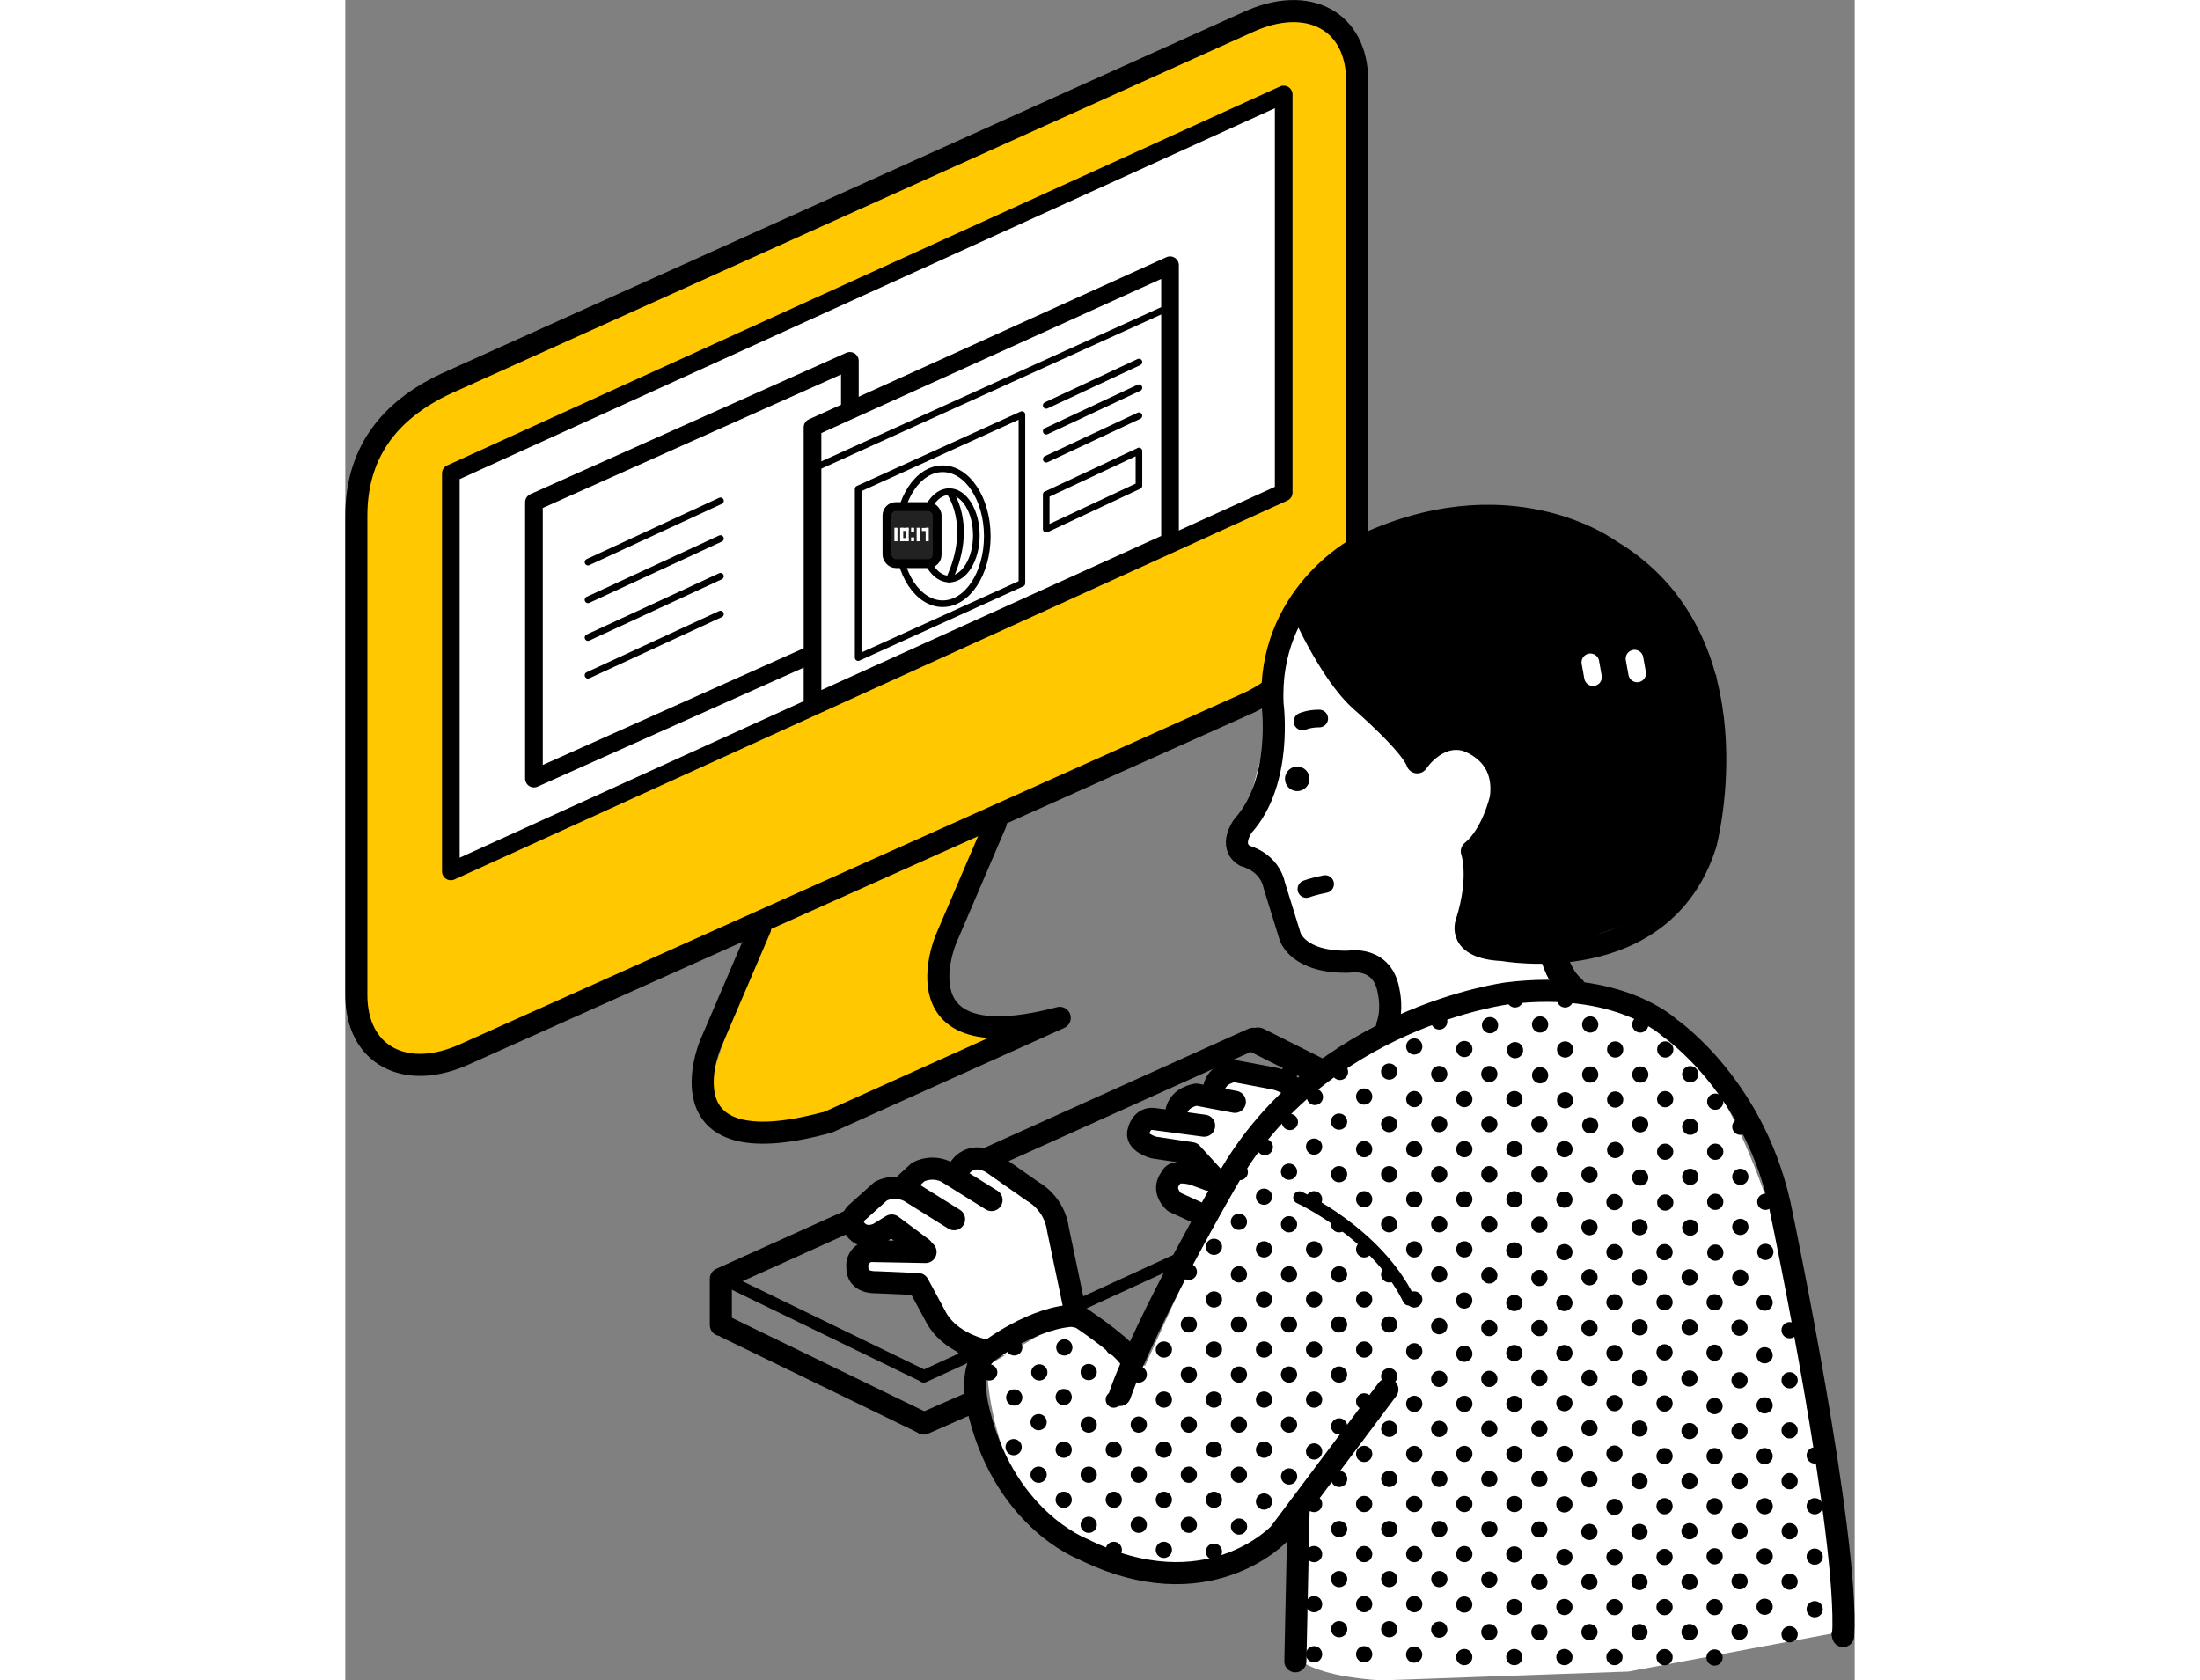 <?xml version="1.0" encoding="UTF-8"?><svg id="_レイヤー_2" xmlns="http://www.w3.org/2000/svg" width="364" height="278" viewBox="0 0 170.9 190.24"><rect x="0" y="0" width="170.9" height="190.24" fill="#808080" stroke="none"/><g id="_レイヤー_1-2"><polyline points="102.77 117.61 42.52 144.79 42.52 150.01" fill="none" stroke="#000" stroke-linecap="round" stroke-linejoin="round" stroke-width="2.5"/><path d="M99,136.17s-7.53.94-5.53-2.82l.59-2.82-4.12-.94.47-2.94,4,.47,1.95-3.18,2.4.71,1.87-3.38,8.37,2.55-10,12.36Z" fill="#fff" stroke-width="0"/><polygon points="82.64 148.11 79.94 137.64 72.23 131.16 65.76 133.58 62.93 134.52 59.4 136.17 57.76 139.11 59.58 141.05 58.17 142.64 59.64 145.29 64.86 145.38 67.7 150.7 74.64 153.47 82.64 148.11" fill="#fff" stroke-width="0"/><path d="M47.15,105.22l-5.96,17.57s-.16,6.12,11.3,5.33l25.26-11.3s-13.18,2.67-9.41-7.37l3.92-15.06-25.11,10.83Z" fill="#ffc800" stroke-width="0"/><path d="M102.15,79.63L13.67,119.29c-6.83,3.18-12.42.2-12.42-6.63v-54.26c0-6.83,3.39-11.82,10.23-15L102.15,2.53c6.83-3.18,12.42-.2,12.42,6.63v52.27c0,6.83-5.59,15.02-12.42,18.21Z" fill="#ffc800" stroke="#000" stroke-linecap="round" stroke-linejoin="round" stroke-width="2.5"/><path d="M108.08,68.53l-3.88,15.25-3.36,12.72,4.96,3.69,1.6,6.47s.53,4.78,6.33,1.9c0,0,5.6.13,4.22,6.26l.2,1.97,17.14-1.13,2.99-7.75-10.48-1.17.18-5.11.32-5.72,2.16-8.2-4.89-3.99-4.2,2.59s-11.98-10.73-13.29-17.78Z" fill="#fff" stroke-width="0"/><line x1="94.59" y1="142.46" x2="65.49" y2="155.83" fill="none" stroke="#000" stroke-linecap="round" stroke-linejoin="round" stroke-width="1.4"/><path d="M170.28,184.57s-5.67-78-32.67-71.82c0,0-26.83.47-39.54,25.42l-7.53,16.48-8-5.84-9.89,5.84s.18,23.01,20.71,23.54l14.37-4.24-.72,9.89s-3.85,5.47,10.27,6.41l28-1,25-4.67Z" fill="#fff" stroke-width="0"/><line x1="65.11" y1="155.61" x2="43.14" y2="144.94" fill="none" stroke="#000" stroke-linecap="round" stroke-linejoin="round" stroke-width="1.4"/><line x1="71.11" y1="158.7" x2="65.49" y2="161.17" fill="none" stroke="#000" stroke-linecap="round" stroke-linejoin="round" stroke-width="2.5"/><line x1="43.14" y1="150.28" x2="65.11" y2="160.95" fill="none" stroke="#000" stroke-linecap="round" stroke-linejoin="round" stroke-width="2.5"/><line x1="110.19" y1="121.28" x2="103.33" y2="117.83" fill="none" stroke="#000" stroke-linecap="round" stroke-linejoin="round" stroke-width="3"/><path d="M108.03,135.58s8.71,4,12.39,11.53" fill="none" stroke="#000" stroke-linecap="round" stroke-linejoin="round" stroke-width="1.4"/><path d="M117.99,157.31l-12.24,16.32s-8.16,8.79-22.28,1.73c0,0-9.15-3.45-11.92-16.32,0,0-1.02-4.33,1.22-5.98,0,0,5.26-4.12,10.12-4.12,0,0,4.59,3,5.77,4.61" fill="none" stroke="#000" stroke-linecap="round" stroke-linejoin="round" stroke-width="2.5"/><line x1="107.94" y1="170.78" x2="107.57" y2="188.09" fill="none" stroke="#000" stroke-linecap="round" stroke-linejoin="round" stroke-width="2.5"/><path d="M135.95,103.8s.4,5.98,2.99,8.1" fill="none" stroke="#000" stroke-linecap="round" stroke-linejoin="round" stroke-width="3"/><path d="M87.7,157.94c3.06-8.71,12.19-24.39,12.19-24.39,10.42-18.4,31.72-21.09,31.72-21.09,12.65-1.56,18.34,3.92,18.34,3.92,0,0,9.98,6.77,12.71,21.22,0,0,7.6,36.3,6.93,47.63" fill="none" stroke="#000" stroke-linecap="round" stroke-linejoin="round" stroke-width="2.5"/><polygon points="108.42 67 120.01 59.8 132.67 59.26 144.65 63.24 155.23 76.49 155.23 91.99 149.86 103.01 138.01 107.1 127.25 106.29 128.54 96.29 131.48 88.91 127.55 83.52 121.18 84.66 109.6 71.77 108.42 67" fill="#000" stroke-width="0"/><path d="M108.2,68.72s3.17,7.39,6.78,10.61c0,0,5.66,4.89,6.39,6.98,0,0,2.12-3.27,5.33-2.55,0,0,4.86,1.22,4.13,6.61,0,0-.93,4.13-3.28,6.02,0,0,1.04,2.89-.61,8.07,0,0-1.13,2.88,4.13,3.1,0,0,18.07,3.34,22.95-11.97,0,0,6.18-23.22-10.85-33.31,0,0-11.57-8.63-28.67-.17,0,0-10.13,5.43-9.51,17.64,0,0,1.18,8.71-3.33,13.73,0,0-1.72,2.27.2,3.42,0,0,2.76.62,3.34,3.4l1.77,5.71s.85,3.01,6.67,2.87c0,0,3.9-.73,4.52,3.51,0,0,.45,1.95-.2,3.74" fill="none" stroke="#000" stroke-linecap="round" stroke-linejoin="round" stroke-width="2.5"/><path d="M108.38,81.68s.75-.34,1.89-.33" fill="none" stroke="#000" stroke-linecap="round" stroke-linejoin="round" stroke-width="2"/><circle cx="107.78" cy="88.18" r="1.39" fill="#000" stroke-width="0"/><path d="M73.65,93.17l-5.65,13.18s-5.82,13.84,12.89,8.89l-26.17,11.79" fill="none" stroke="#000" stroke-linecap="round" stroke-linejoin="round" stroke-width="2.5"/><path d="M46.97,105.1l-5.65,13.18s-5.82,13.84,12.89,8.89" fill="none" stroke="#000" stroke-linecap="round" stroke-linejoin="round" stroke-width="2.5"/><path d="M72.55,152.91s-4.18-.72-5.78-4l-1.91-3.53-4.81-.21s-2.15.13-2.07-1.72c0,0-.24-1.25,1.31-1.82l6.41.12" fill="none" stroke="#000" stroke-linecap="round" stroke-linejoin="round" stroke-width="2.5"/><path d="M68.93,138.04l-5-3.12s-1.47-.94-3.3-.06l-2.82,2.53s-.76.65-.06,1.77c0,0,.82,1.3,2.59.53l1.53-.94,3.47,2.59" fill="none" stroke="#000" stroke-linecap="round" stroke-linejoin="round" stroke-width="2.5"/><path d="M73.17,135.87l-5-3.12s-1.47-.94-3.3-.06l-1.41,1.3" fill="none" stroke="#000" stroke-linecap="round" stroke-linejoin="round" stroke-width="2.5"/><path d="M69.58,132.22s1.18-1.94,3.59-.59l4.71,3.3s2.41,1.24,2.82,4.3l2.06,9.83" fill="none" stroke="#000" stroke-linecap="round" stroke-linejoin="round" stroke-width="2.5"/><path d="M97.24,137.64l-3.35-1.53s-1.59-1.29-.41-2.77c0,0,.18-1,2.53-.41l1.77.65" fill="none" stroke="#000" stroke-linecap="round" stroke-linejoin="round" stroke-width="2.5"/><path d="M98.3,133.28l-2.47-2.71-4.3-.65s-2.18-.59-1.71-1.88c0,0,.35-1.53,1.71-1.35l5.71.76" fill="none" stroke="#000" stroke-linecap="round" stroke-linejoin="round" stroke-width="2.5"/><path d="M100.72,124.75l-4.35-.82s-2,.24-2.29,2" fill="none" stroke="#000" stroke-linecap="round" stroke-linejoin="round" stroke-width="2.5"/><path d="M107.65,123.69c-.65-1.29-2.66-1.61-2.66-1.61l-4.35-.82s-2,.24-2.29,2" fill="none" stroke="#000" stroke-linecap="round" stroke-linejoin="round" stroke-width="2.5"/><polygon points="106.25 55.76 11.95 98.66 11.95 53.6 106.25 10.7 106.25 55.76" fill="#fff" stroke="#000" stroke-linecap="round" stroke-linejoin="round" stroke-width="2"/><polygon points="57.13 72.15 21.36 88.15 21.36 56.86 57.13 40.86 57.13 72.15" fill="#fff" stroke="#000" stroke-linecap="round" stroke-linejoin="round" stroke-width="2"/><polygon points="93.38 61.32 52.9 79.68 52.9 48.39 93.38 30.03 93.38 61.32" fill="#fff" stroke="#000" stroke-linecap="round" stroke-linejoin="round" stroke-width="2"/><line x1="52.9" y1="53.1" x2="93.38" y2="34.74" fill="#fff" stroke="#000" stroke-linecap="round" stroke-linejoin="round" stroke-width=".75"/><polygon points="76.61 66.04 58.07 74.45 58.07 55.36 76.61 46.94 76.61 66.04" fill="#fff" stroke="#000" stroke-linecap="round" stroke-linejoin="round" stroke-width=".75"/><line x1="27.48" y1="63.64" x2="42.48" y2="56.7" fill="#fff" stroke="#000" stroke-linecap="round" stroke-linejoin="round" stroke-width=".75"/><line x1="27.48" y1="67.91" x2="42.48" y2="60.97" fill="#fff" stroke="#000" stroke-linecap="round" stroke-linejoin="round" stroke-width=".75"/><line x1="27.48" y1="72.18" x2="42.48" y2="65.24" fill="#fff" stroke="#000" stroke-linecap="round" stroke-linejoin="round" stroke-width=".75"/><line x1="27.48" y1="76.45" x2="42.48" y2="69.52" fill="#fff" stroke="#000" stroke-linecap="round" stroke-linejoin="round" stroke-width=".75"/><line x1="145.97" y1="74.57" x2="146.27" y2="76.24" fill="none" stroke="#fff" stroke-linecap="round" stroke-linejoin="round" stroke-width="2"/><line x1="140.97" y1="74.99" x2="141.27" y2="76.66" fill="none" stroke="#fff" stroke-linecap="round" stroke-linejoin="round" stroke-width="2"/><path d="M108.82,100.65s.81-.31,2.12-.56" fill="none" stroke="#000" stroke-linecap="round" stroke-linejoin="round" stroke-width="2"/><ellipse cx="67.64" cy="60.71" rx="5.05" ry="7.64" fill="#fff" stroke="#000" stroke-linecap="round" stroke-linejoin="round" stroke-width=".75"/><ellipse cx="68.38" cy="60.61" rx="3.07" ry="4.95" fill="#fff" stroke="#000" stroke-linecap="round" stroke-linejoin="round" stroke-width=".75"/><rect x="61.33" y="57.35" width="5.68" height="6.46" rx="1" ry="1" fill="#222" stroke="#000" stroke-linecap="round" stroke-linejoin="round"/><path d="M68.38,55.66s2.88,3.7,0,9.91" fill="none" stroke="#000" stroke-linecap="round" stroke-linejoin="round" stroke-width=".75"/><rect x="62.17" y="59.75" width=".35" height="1.53" fill="#fff" stroke-width="0"/><rect x="62.82" y="59.75" width=".35" height="1.53" fill="#fff" stroke-width="0"/><rect x="63.44" y="59.75" width=".35" height="1.53" fill="#fff" stroke-width="0"/><rect x="64.69" y="59.75" width=".35" height="1.53" fill="#fff" stroke-width="0"/><rect x="65.71" y="59.75" width=".35" height="1.53" fill="#fff" stroke-width="0"/><rect x="64.06" y="59.75" width=".35" height=".43" fill="#fff" stroke-width="0"/><rect x="64.06" y="60.84" width=".35" height=".43" fill="#fff" stroke-width="0"/><rect x="63.21" y="59.55" width=".35" height=".78" transform="translate(3.44 123.32) rotate(-90)" fill="#fff" stroke-width="0"/><rect x="65.28" y="59.77" width=".71" height=".35" fill="#fff" stroke-width="0"/><rect x="63.21" y="60.71" width=".35" height=".78" transform="translate(2.28 124.48) rotate(-90)" fill="#fff" stroke-width="0"/><line x1="79.36" y1="45.9" x2="89.86" y2="40.99" fill="#fff" stroke="#000" stroke-linecap="round" stroke-linejoin="round" stroke-width=".75"/><line x1="79.36" y1="48.82" x2="89.86" y2="43.9" fill="#fff" stroke="#000" stroke-linecap="round" stroke-linejoin="round" stroke-width=".75"/><line x1="79.36" y1="51.99" x2="89.86" y2="47.07" fill="#fff" stroke="#000" stroke-linecap="round" stroke-linejoin="round" stroke-width=".75"/><path d="M89.86,51.07l-10.5,4.92c0-.33,0,3.92,0,3.92l10.5-4.92s0-4.17,0-3.92Z" fill="#fff" stroke="#000" stroke-linecap="round" stroke-linejoin="round" stroke-width=".75"/><circle cx="115.36" cy="124.15" r=".92" fill="#000" stroke-width="0"/><circle cx="118.19" cy="127.27" r=".92" fill="#000" stroke-width="0"/><circle cx="121.03" cy="130.11" r=".92" fill="#000" stroke-width="0"/><circle cx="123.86" cy="132.94" r=".92" fill="#000" stroke-width="0"/><circle cx="126.7" cy="135.78" r=".92" fill="#000" stroke-width="0"/><circle cx="129.53" cy="138.61" r=".92" fill="#000" stroke-width="0"/><circle cx="112.52" cy="126.99" r=".92" fill="#000" stroke-width="0"/><circle cx="115.36" cy="130.11" r=".92" fill="#000" stroke-width="0"/><circle cx="118.19" cy="132.94" r=".92" fill="#000" stroke-width="0"/><circle cx="121.03" cy="135.78" r=".92" fill="#000" stroke-width="0"/><circle cx="123.86" cy="138.61" r=".92" fill="#000" stroke-width="0"/><circle cx="126.7" cy="141.45" r=".92" fill="#000" stroke-width="0"/><circle cx="109.69" cy="129.82" r=".92" fill="#000" stroke-width="0"/><circle cx="112.52" cy="132.94" r=".92" fill="#000" stroke-width="0"/><circle cx="115.36" cy="135.78" r=".92" fill="#000" stroke-width="0"/><circle cx="118.19" cy="138.61" r=".92" fill="#000" stroke-width="0"/><circle cx="121.03" cy="141.45" r=".92" fill="#000" stroke-width="0"/><circle cx="123.86" cy="144.28" r=".92" fill="#000" stroke-width="0"/><circle cx="101.28" cy="121.36" r=".92" fill="#000" stroke-width="0"/><circle cx="106.95" cy="127.03" r=".92" fill="#000" stroke-width="0"/><circle cx="98.44" cy="124.2" r=".92" fill="#000" stroke-width="0"/><circle cx="104.11" cy="129.87" r=".92" fill="#000" stroke-width="0"/><circle cx="95.61" cy="127.03" r=".92" fill="#000" stroke-width="0"/><circle cx="101.28" cy="132.7" r=".92" fill="#000" stroke-width="0"/><circle cx="104.11" cy="118.53" r=".92" fill="#000" stroke-width="0"/><circle cx="106.95" cy="121.36" r=".92" fill="#000" stroke-width="0"/><circle cx="109.78" cy="124.2" r=".92" fill="#000" stroke-width="0"/><circle cx="112.62" cy="121.36" r=".92" fill="#000" stroke-width="0"/><circle cx="106.85" cy="132.66" r=".92" fill="#000" stroke-width="0"/><circle cx="109.69" cy="135.78" r=".92" fill="#000" stroke-width="0"/><circle cx="112.52" cy="138.61" r=".92" fill="#000" stroke-width="0"/><circle cx="115.36" cy="141.45" r=".92" fill="#000" stroke-width="0"/><circle cx="118.19" cy="144.28" r=".92" fill="#000" stroke-width="0"/><circle cx="121.03" cy="147.12" r=".92" fill="#000" stroke-width="0"/><circle cx="104.02" cy="135.49" r=".92" fill="#000" stroke-width="0"/><circle cx="106.85" cy="138.61" r=".92" fill="#000" stroke-width="0"/><circle cx="109.69" cy="141.45" r=".92" fill="#000" stroke-width="0"/><circle cx="112.52" cy="144.28" r=".92" fill="#000" stroke-width="0"/><circle cx="115.36" cy="147.12" r=".92" fill="#000" stroke-width="0"/><circle cx="118.19" cy="149.95" r=".92" fill="#000" stroke-width="0"/><circle cx="101.18" cy="138.33" r=".92" fill="#000" stroke-width="0"/><circle cx="104.02" cy="141.45" r=".92" fill="#000" stroke-width="0"/><circle cx="106.85" cy="144.28" r=".92" fill="#000" stroke-width="0"/><circle cx="109.69" cy="147.12" r=".92" fill="#000" stroke-width="0"/><circle cx="112.52" cy="149.95" r=".92" fill="#000" stroke-width="0"/><circle cx="115.36" cy="152.79" r=".92" fill="#000" stroke-width="0"/><circle cx="98.35" cy="141.16" r=".92" fill="#000" stroke-width="0"/><circle cx="101.18" cy="144.28" r=".92" fill="#000" stroke-width="0"/><circle cx="104.02" cy="147.12" r=".92" fill="#000" stroke-width="0"/><circle cx="106.85" cy="149.95" r=".92" fill="#000" stroke-width="0"/><circle cx="109.69" cy="152.79" r=".92" fill="#000" stroke-width="0"/><circle cx="112.52" cy="155.62" r=".92" fill="#000" stroke-width="0"/><circle cx="95.51" cy="144" r=".92" fill="#000" stroke-width="0"/><circle cx="98.35" cy="147.12" r=".92" fill="#000" stroke-width="0"/><circle cx="101.18" cy="149.95" r=".92" fill="#000" stroke-width="0"/><circle cx="104.02" cy="152.79" r=".92" fill="#000" stroke-width="0"/><circle cx="106.85" cy="155.62" r=".92" fill="#000" stroke-width="0"/><circle cx="109.69" cy="158.46" r=".92" fill="#000" stroke-width="0"/><circle cx="92.68" cy="146.83" r=".92" fill="#000" stroke-width="0"/><circle cx="95.51" cy="149.95" r=".92" fill="#000" stroke-width="0"/><circle cx="98.35" cy="152.79" r=".92" fill="#000" stroke-width="0"/><circle cx="101.18" cy="155.62" r=".92" fill="#000" stroke-width="0"/><circle cx="104.02" cy="158.46" r=".92" fill="#000" stroke-width="0"/><circle cx="106.85" cy="161.29" r=".92" fill="#000" stroke-width="0"/><circle cx="92.68" cy="152.79" r=".92" fill="#000" stroke-width="0"/><circle cx="95.51" cy="155.62" r=".92" fill="#000" stroke-width="0"/><circle cx="98.35" cy="158.46" r=".92" fill="#000" stroke-width="0"/><circle cx="101.18" cy="161.29" r=".92" fill="#000" stroke-width="0"/><circle cx="104.02" cy="164.13" r=".92" fill="#000" stroke-width="0"/><circle cx="87.01" cy="152.5" r=".92" fill="#000" stroke-width="0"/><circle cx="89.84" cy="155.62" r=".92" fill="#000" stroke-width="0"/><circle cx="92.68" cy="158.46" r=".92" fill="#000" stroke-width="0"/><circle cx="95.51" cy="161.29" r=".92" fill="#000" stroke-width="0"/><circle cx="98.35" cy="164.13" r=".92" fill="#000" stroke-width="0"/><circle cx="101.18" cy="166.96" r=".92" fill="#000" stroke-width="0"/><circle cx="84.17" cy="155.34" r=".92" fill="#000" stroke-width="0"/><circle cx="87.01" cy="158.46" r=".92" fill="#000" stroke-width="0"/><circle cx="89.84" cy="161.29" r=".92" fill="#000" stroke-width="0"/><circle cx="92.68" cy="164.13" r=".92" fill="#000" stroke-width="0"/><circle cx="95.51" cy="166.96" r=".92" fill="#000" stroke-width="0"/><circle cx="98.35" cy="169.8" r=".92" fill="#000" stroke-width="0"/><circle cx="78.58" cy="149.71" r=".92" fill="#000" stroke-width="0"/><circle cx="81.41" cy="152.55" r=".92" fill="#000" stroke-width="0"/><circle cx="64.4" cy="140.92" r=".92" fill="#000" stroke-width="0"/><circle cx="75.74" cy="152.55" r=".92" fill="#000" stroke-width="0"/><circle cx="78.58" cy="155.38" r=".92" fill="#000" stroke-width="0"/><circle cx="67.24" cy="149.71" r=".92" fill="#000" stroke-width="0"/><circle cx="70.07" cy="152.55" r=".92" fill="#000" stroke-width="0"/><circle cx="72.91" cy="155.38" r=".92" fill="#000" stroke-width="0"/><circle cx="75.74" cy="158.22" r=".92" fill="#000" stroke-width="0"/><circle cx="81.34" cy="158.17" r=".92" fill="#000" stroke-width="0"/><circle cx="84.17" cy="161.29" r=".92" fill="#000" stroke-width="0"/><circle cx="87.01" cy="164.13" r=".92" fill="#000" stroke-width="0"/><circle cx="89.84" cy="166.96" r=".92" fill="#000" stroke-width="0"/><circle cx="92.68" cy="169.8" r=".92" fill="#000" stroke-width="0"/><circle cx="95.51" cy="172.63" r=".92" fill="#000" stroke-width="0"/><circle cx="78.5" cy="161.01" r=".92" fill="#000" stroke-width="0"/><circle cx="81.34" cy="164.13" r=".92" fill="#000" stroke-width="0"/><circle cx="84.17" cy="166.96" r=".92" fill="#000" stroke-width="0"/><circle cx="87.01" cy="169.8" r=".92" fill="#000" stroke-width="0"/><circle cx="89.84" cy="172.63" r=".92" fill="#000" stroke-width="0"/><circle cx="92.68" cy="175.47" r=".92" fill="#000" stroke-width="0"/><circle cx="75.67" cy="163.84" r=".92" fill="#000" stroke-width="0"/><circle cx="78.5" cy="166.96" r=".92" fill="#000" stroke-width="0"/><circle cx="81.34" cy="169.8" r=".92" fill="#000" stroke-width="0"/><circle cx="84.17" cy="172.63" r=".92" fill="#000" stroke-width="0"/><circle cx="87.01" cy="175.47" r=".92" fill="#000" stroke-width="0"/><circle cx="118.19" cy="121.32" r=".92" fill="#000" stroke-width="0"/><circle cx="121.03" cy="124.44" r=".92" fill="#000" stroke-width="0"/><circle cx="123.86" cy="127.27" r=".92" fill="#000" stroke-width="0"/><circle cx="126.7" cy="130.11" r=".92" fill="#000" stroke-width="0"/><circle cx="129.53" cy="132.94" r=".92" fill="#000" stroke-width="0"/><circle cx="132.37" cy="135.78" r=".92" fill="#000" stroke-width="0"/><circle cx="121.03" cy="118.48" r=".92" fill="#000" stroke-width="0"/><circle cx="123.86" cy="121.6" r=".92" fill="#000" stroke-width="0"/><circle cx="126.7" cy="124.44" r=".92" fill="#000" stroke-width="0"/><circle cx="129.53" cy="127.27" r=".92" fill="#000" stroke-width="0"/><circle cx="132.37" cy="130.11" r=".92" fill="#000" stroke-width="0"/><circle cx="135.2" cy="132.94" r=".92" fill="#000" stroke-width="0"/><circle cx="123.86" cy="115.65" r=".92" fill="#000" stroke-width="0"/><circle cx="126.7" cy="118.77" r=".92" fill="#000" stroke-width="0"/><circle cx="129.53" cy="121.6" r=".92" fill="#000" stroke-width="0"/><circle cx="132.37" cy="124.44" r=".92" fill="#000" stroke-width="0"/><circle cx="135.2" cy="127.27" r=".92" fill="#000" stroke-width="0"/><circle cx="138.04" cy="130.11" r=".92" fill="#000" stroke-width="0"/><circle cx="135.2" cy="138.65" r=".92" fill="#000" stroke-width="0"/><circle cx="138.03" cy="141.77" r=".92" fill="#000" stroke-width="0"/><circle cx="140.87" cy="144.61" r=".92" fill="#000" stroke-width="0"/><circle cx="143.7" cy="147.44" r=".92" fill="#000" stroke-width="0"/><circle cx="146.54" cy="150.28" r=".92" fill="#000" stroke-width="0"/><circle cx="149.37" cy="153.11" r=".92" fill="#000" stroke-width="0"/><circle cx="138.03" cy="135.82" r=".92" fill="#000" stroke-width="0"/><circle cx="140.87" cy="138.94" r=".92" fill="#000" stroke-width="0"/><circle cx="143.7" cy="141.77" r=".92" fill="#000" stroke-width="0"/><circle cx="146.54" cy="144.61" r=".92" fill="#000" stroke-width="0"/><circle cx="149.37" cy="147.44" r=".92" fill="#000" stroke-width="0"/><circle cx="152.21" cy="150.28" r=".92" fill="#000" stroke-width="0"/><circle cx="140.87" cy="132.98" r=".92" fill="#000" stroke-width="0"/><circle cx="143.7" cy="136.1" r=".92" fill="#000" stroke-width="0"/><circle cx="146.54" cy="138.94" r=".92" fill="#000" stroke-width="0"/><circle cx="149.37" cy="141.77" r=".92" fill="#000" stroke-width="0"/><circle cx="152.21" cy="144.61" r=".92" fill="#000" stroke-width="0"/><circle cx="155.04" cy="147.44" r=".92" fill="#000" stroke-width="0"/><circle cx="126.69" cy="147.24" r=".92" fill="#000" stroke-width="0"/><circle cx="129.53" cy="150.36" r=".92" fill="#000" stroke-width="0"/><circle cx="132.36" cy="153.19" r=".92" fill="#000" stroke-width="0"/><circle cx="135.2" cy="156.03" r=".92" fill="#000" stroke-width="0"/><circle cx="138.03" cy="158.86" r=".92" fill="#000" stroke-width="0"/><circle cx="140.87" cy="161.7" r=".92" fill="#000" stroke-width="0"/><circle cx="129.53" cy="144.4" r=".92" fill="#000" stroke-width="0"/><circle cx="132.36" cy="147.52" r=".92" fill="#000" stroke-width="0"/><circle cx="135.2" cy="150.36" r=".92" fill="#000" stroke-width="0"/><circle cx="138.03" cy="153.19" r=".92" fill="#000" stroke-width="0"/><circle cx="140.87" cy="156.03" r=".92" fill="#000" stroke-width="0"/><circle cx="143.7" cy="158.86" r=".92" fill="#000" stroke-width="0"/><circle cx="132.36" cy="141.57" r=".92" fill="#000" stroke-width="0"/><circle cx="135.2" cy="144.69" r=".92" fill="#000" stroke-width="0"/><circle cx="138.03" cy="147.52" r=".92" fill="#000" stroke-width="0"/><circle cx="140.87" cy="150.36" r=".92" fill="#000" stroke-width="0"/><circle cx="143.7" cy="153.19" r=".92" fill="#000" stroke-width="0"/><circle cx="146.54" cy="156.03" r=".92" fill="#000" stroke-width="0"/><circle cx="146.61" cy="127.29" r=".92" fill="#000" stroke-width="0"/><circle cx="149.44" cy="130.4" r=".92" fill="#000" stroke-width="0"/><circle cx="152.28" cy="133.24" r=".92" fill="#000" stroke-width="0"/><circle cx="155.11" cy="136.07" r=".92" fill="#000" stroke-width="0"/><circle cx="157.95" cy="138.91" r=".92" fill="#000" stroke-width="0"/><circle cx="160.78" cy="141.74" r=".92" fill="#000" stroke-width="0"/><circle cx="149.44" cy="124.45" r=".92" fill="#000" stroke-width="0"/><circle cx="152.28" cy="127.57" r=".92" fill="#000" stroke-width="0"/><circle cx="155.11" cy="130.4" r=".92" fill="#000" stroke-width="0"/><circle cx="157.95" cy="133.24" r=".92" fill="#000" stroke-width="0"/><circle cx="160.78" cy="136.07" r=".92" fill="#000" stroke-width="0"/><circle cx="152.28" cy="121.62" r=".92" fill="#000" stroke-width="0"/><circle cx="155.11" cy="124.73" r=".92" fill="#000" stroke-width="0"/><circle cx="157.95" cy="127.57" r=".92" fill="#000" stroke-width="0"/><circle cx="160.78" cy="130.4" r=".92" fill="#000" stroke-width="0"/><circle cx="143.78" cy="130.2" r=".92" fill="#000" stroke-width="0"/><circle cx="146.61" cy="133.32" r=".92" fill="#000" stroke-width="0"/><circle cx="149.45" cy="136.15" r=".92" fill="#000" stroke-width="0"/><circle cx="152.28" cy="138.99" r=".92" fill="#000" stroke-width="0"/><circle cx="155.12" cy="141.82" r=".92" fill="#000" stroke-width="0"/><circle cx="157.95" cy="144.66" r=".92" fill="#000" stroke-width="0"/><circle cx="132.44" cy="113.15" r=".92" fill="#000" stroke-width="0"/><circle cx="135.28" cy="115.99" r=".92" fill="#000" stroke-width="0"/><circle cx="138.11" cy="118.82" r=".92" fill="#000" stroke-width="0"/><circle cx="140.95" cy="121.66" r=".92" fill="#000" stroke-width="0"/><circle cx="143.78" cy="124.49" r=".92" fill="#000" stroke-width="0"/><circle cx="132.44" cy="107.2" r=".92" fill="#000" stroke-width="0"/><circle cx="138.11" cy="113.15" r=".92" fill="#000" stroke-width="0"/><circle cx="140.95" cy="115.99" r=".92" fill="#000" stroke-width="0"/><circle cx="143.78" cy="118.82" r=".92" fill="#000" stroke-width="0"/><circle cx="146.62" cy="121.66" r=".92" fill="#000" stroke-width="0"/><circle cx="135.28" cy="104.36" r=".92" fill="#000" stroke-width="0"/><circle cx="138.11" cy="107.48" r=".92" fill="#000" stroke-width="0"/><circle cx="143.78" cy="113.15" r=".92" fill="#000" stroke-width="0"/><circle cx="146.62" cy="115.99" r=".92" fill="#000" stroke-width="0"/><circle cx="149.45" cy="118.82" r=".92" fill="#000" stroke-width="0"/><circle cx="129.61" cy="116.07" r=".92" fill="#000" stroke-width="0"/><circle cx="132.44" cy="118.9" r=".92" fill="#000" stroke-width="0"/><circle cx="135.28" cy="121.74" r=".92" fill="#000" stroke-width="0"/><circle cx="138.11" cy="124.57" r=".92" fill="#000" stroke-width="0"/><circle cx="140.95" cy="127.41" r=".92" fill="#000" stroke-width="0"/><circle cx="118.19" cy="155.82" r=".92" fill="#000" stroke-width="0"/><circle cx="121.03" cy="158.94" r=".92" fill="#000" stroke-width="0"/><circle cx="123.86" cy="161.78" r=".92" fill="#000" stroke-width="0"/><circle cx="126.7" cy="164.61" r=".92" fill="#000" stroke-width="0"/><circle cx="129.53" cy="167.45" r=".92" fill="#000" stroke-width="0"/><circle cx="132.37" cy="170.28" r=".92" fill="#000" stroke-width="0"/><circle cx="121.03" cy="152.99" r=".92" fill="#000" stroke-width="0"/><circle cx="123.86" cy="156.11" r=".92" fill="#000" stroke-width="0"/><circle cx="126.7" cy="158.94" r=".92" fill="#000" stroke-width="0"/><circle cx="129.53" cy="161.78" r=".92" fill="#000" stroke-width="0"/><circle cx="132.37" cy="164.61" r=".92" fill="#000" stroke-width="0"/><circle cx="135.2" cy="167.45" r=".92" fill="#000" stroke-width="0"/><circle cx="123.86" cy="150.15" r=".92" fill="#000" stroke-width="0"/><circle cx="126.7" cy="153.27" r=".92" fill="#000" stroke-width="0"/><circle cx="129.53" cy="156.11" r=".92" fill="#000" stroke-width="0"/><circle cx="132.37" cy="158.94" r=".92" fill="#000" stroke-width="0"/><circle cx="135.2" cy="161.78" r=".92" fill="#000" stroke-width="0"/><circle cx="138.04" cy="164.61" r=".92" fill="#000" stroke-width="0"/><circle cx="109.69" cy="164.33" r=".92" fill="#000" stroke-width="0"/><circle cx="112.53" cy="167.44" r=".92" fill="#000" stroke-width="0"/><circle cx="115.36" cy="170.28" r=".92" fill="#000" stroke-width="0"/><circle cx="118.2" cy="173.11" r=".92" fill="#000" stroke-width="0"/><circle cx="121.03" cy="175.95" r=".92" fill="#000" stroke-width="0"/><circle cx="123.87" cy="178.78" r=".92" fill="#000" stroke-width="0"/><circle cx="106.86" cy="167.16" r=".92" fill="#000" stroke-width="0"/><circle cx="109.69" cy="170.28" r=".92" fill="#000" stroke-width="0"/><circle cx="112.53" cy="173.11" r=".92" fill="#000" stroke-width="0"/><circle cx="115.36" cy="175.95" r=".92" fill="#000" stroke-width="0"/><circle cx="118.2" cy="178.78" r=".92" fill="#000" stroke-width="0"/><circle cx="121.03" cy="181.62" r=".92" fill="#000" stroke-width="0"/><circle cx="104.02" cy="170" r=".92" fill="#000" stroke-width="0"/><circle cx="106.86" cy="173.11" r=".92" fill="#000" stroke-width="0"/><circle cx="109.69" cy="175.95" r=".92" fill="#000" stroke-width="0"/><circle cx="112.53" cy="178.78" r=".92" fill="#000" stroke-width="0"/><circle cx="115.36" cy="181.62" r=".92" fill="#000" stroke-width="0"/><circle cx="118.2" cy="184.45" r=".92" fill="#000" stroke-width="0"/><circle cx="101.19" cy="172.83" r=".92" fill="#000" stroke-width="0"/><circle cx="109.69" cy="181.62" r=".92" fill="#000" stroke-width="0"/><circle cx="112.53" cy="184.45" r=".92" fill="#000" stroke-width="0"/><circle cx="115.36" cy="187.29" r=".92" fill="#000" stroke-width="0"/><circle cx="98.35" cy="175.67" r=".92" fill="#000" stroke-width="0"/><circle cx="109.69" cy="187.29" r=".92" fill="#000" stroke-width="0"/><circle cx="112.53" cy="161.49" r=".92" fill="#000" stroke-width="0"/><circle cx="115.36" cy="164.61" r=".92" fill="#000" stroke-width="0"/><circle cx="118.2" cy="167.44" r=".92" fill="#000" stroke-width="0"/><circle cx="121.03" cy="170.28" r=".92" fill="#000" stroke-width="0"/><circle cx="123.87" cy="173.11" r=".92" fill="#000" stroke-width="0"/><circle cx="126.7" cy="175.95" r=".92" fill="#000" stroke-width="0"/><circle cx="115.36" cy="158.66" r=".92" fill="#000" stroke-width="0"/><circle cx="118.2" cy="161.77" r=".92" fill="#000" stroke-width="0"/><circle cx="121.03" cy="164.61" r=".92" fill="#000" stroke-width="0"/><circle cx="123.87" cy="167.44" r=".92" fill="#000" stroke-width="0"/><circle cx="126.7" cy="170.28" r=".92" fill="#000" stroke-width="0"/><circle cx="129.54" cy="173.11" r=".92" fill="#000" stroke-width="0"/><circle cx="143.7" cy="164.57" r=".92" fill="#000" stroke-width="0"/><circle cx="146.53" cy="167.69" r=".92" fill="#000" stroke-width="0"/><circle cx="149.37" cy="170.53" r=".92" fill="#000" stroke-width="0"/><circle cx="152.2" cy="173.36" r=".92" fill="#000" stroke-width="0"/><circle cx="155.04" cy="176.2" r=".92" fill="#000" stroke-width="0"/><circle cx="157.87" cy="179.03" r=".92" fill="#000" stroke-width="0"/><circle cx="146.53" cy="161.74" r=".92" fill="#000" stroke-width="0"/><circle cx="149.37" cy="164.86" r=".92" fill="#000" stroke-width="0"/><circle cx="152.2" cy="167.69" r=".92" fill="#000" stroke-width="0"/><circle cx="155.04" cy="170.53" r=".92" fill="#000" stroke-width="0"/><circle cx="157.87" cy="173.36" r=".92" fill="#000" stroke-width="0"/><circle cx="160.71" cy="176.2" r=".92" fill="#000" stroke-width="0"/><circle cx="149.37" cy="158.9" r=".92" fill="#000" stroke-width="0"/><circle cx="152.2" cy="162.02" r=".92" fill="#000" stroke-width="0"/><circle cx="155.04" cy="164.86" r=".92" fill="#000" stroke-width="0"/><circle cx="157.87" cy="167.69" r=".92" fill="#000" stroke-width="0"/><circle cx="160.71" cy="170.53" r=".92" fill="#000" stroke-width="0"/><circle cx="163.54" cy="173.36" r=".92" fill="#000" stroke-width="0"/><circle cx="135.19" cy="173.16" r=".92" fill="#000" stroke-width="0"/><circle cx="138.03" cy="176.28" r=".92" fill="#000" stroke-width="0"/><circle cx="140.86" cy="179.11" r=".92" fill="#000" stroke-width="0"/><circle cx="143.7" cy="181.95" r=".92" fill="#000" stroke-width="0"/><circle cx="146.53" cy="184.78" r=".92" fill="#000" stroke-width="0"/><circle cx="149.37" cy="187.62" r=".92" fill="#000" stroke-width="0"/><circle cx="138.03" cy="170.32" r=".92" fill="#000" stroke-width="0"/><circle cx="140.86" cy="173.44" r=".92" fill="#000" stroke-width="0"/><circle cx="143.7" cy="176.28" r=".92" fill="#000" stroke-width="0"/><circle cx="146.53" cy="179.11" r=".92" fill="#000" stroke-width="0"/><circle cx="149.37" cy="181.95" r=".92" fill="#000" stroke-width="0"/><circle cx="152.2" cy="184.78" r=".92" fill="#000" stroke-width="0"/><circle cx="140.86" cy="167.49" r=".92" fill="#000" stroke-width="0"/><circle cx="143.7" cy="170.61" r=".92" fill="#000" stroke-width="0"/><circle cx="146.53" cy="173.44" r=".92" fill="#000" stroke-width="0"/><circle cx="149.37" cy="176.28" r=".92" fill="#000" stroke-width="0"/><circle cx="152.2" cy="179.11" r=".92" fill="#000" stroke-width="0"/><circle cx="155.04" cy="181.95" r=".92" fill="#000" stroke-width="0"/><circle cx="157.86" cy="184.74" r=".92" fill="#000" stroke-width="0"/><circle cx="160.7" cy="181.91" r=".92" fill="#000" stroke-width="0"/><circle cx="163.53" cy="185.03" r=".92" fill="#000" stroke-width="0"/><circle cx="163.53" cy="179.07" r=".92" fill="#000" stroke-width="0"/><circle cx="166.37" cy="182.19" r=".92" fill="#000" stroke-width="0"/><circle cx="169.2" cy="185.03" r=".92" fill="#000" stroke-width="0"/><circle cx="166.37" cy="176.24" r=".92" fill="#000" stroke-width="0"/><circle cx="169.2" cy="179.36" r=".92" fill="#000" stroke-width="0"/><circle cx="155.03" cy="187.66" r=".92" fill="#000" stroke-width="0"/><circle cx="155.03" cy="153.15" r=".92" fill="#000" stroke-width="0"/><circle cx="157.86" cy="156.27" r=".92" fill="#000" stroke-width="0"/><circle cx="160.7" cy="159.11" r=".92" fill="#000" stroke-width="0"/><circle cx="163.53" cy="161.94" r=".92" fill="#000" stroke-width="0"/><circle cx="166.37" cy="164.78" r=".92" fill="#000" stroke-width="0"/><circle cx="157.86" cy="150.32" r=".92" fill="#000" stroke-width="0"/><circle cx="160.7" cy="153.44" r=".92" fill="#000" stroke-width="0"/><circle cx="163.53" cy="156.27" r=".92" fill="#000" stroke-width="0"/><circle cx="166.37" cy="159.11" r=".92" fill="#000" stroke-width="0"/><circle cx="160.7" cy="147.48" r=".92" fill="#000" stroke-width="0"/><circle cx="163.53" cy="150.6" r=".92" fill="#000" stroke-width="0"/><circle cx="152.19" cy="156.07" r=".92" fill="#000" stroke-width="0"/><circle cx="155.03" cy="159.19" r=".92" fill="#000" stroke-width="0"/><circle cx="157.86" cy="162.02" r=".92" fill="#000" stroke-width="0"/><circle cx="160.7" cy="164.86" r=".92" fill="#000" stroke-width="0"/><circle cx="163.53" cy="167.69" r=".92" fill="#000" stroke-width="0"/><circle cx="166.37" cy="170.53" r=".92" fill="#000" stroke-width="0"/><circle cx="126.69" cy="181.66" r=".92" fill="#000" stroke-width="0"/><circle cx="129.53" cy="184.78" r=".92" fill="#000" stroke-width="0"/><circle cx="132.36" cy="187.61" r=".92" fill="#000" stroke-width="0"/><circle cx="123.86" cy="184.5" r=".92" fill="#000" stroke-width="0"/><circle cx="126.69" cy="187.61" r=".92" fill="#000" stroke-width="0"/><circle cx="121.02" cy="187.33" r=".92" fill="#000" stroke-width="0"/><circle cx="129.53" cy="178.83" r=".92" fill="#000" stroke-width="0"/><circle cx="132.36" cy="181.94" r=".92" fill="#000" stroke-width="0"/><circle cx="135.2" cy="184.78" r=".92" fill="#000" stroke-width="0"/><circle cx="138.03" cy="187.61" r=".92" fill="#000" stroke-width="0"/><circle cx="132.36" cy="175.99" r=".92" fill="#000" stroke-width="0"/><circle cx="135.2" cy="179.11" r=".92" fill="#000" stroke-width="0"/><circle cx="138.03" cy="181.94" r=".92" fill="#000" stroke-width="0"/><circle cx="140.87" cy="184.78" r=".92" fill="#000" stroke-width="0"/><circle cx="143.7" cy="187.61" r=".92" fill="#000" stroke-width="0"/></g></svg>